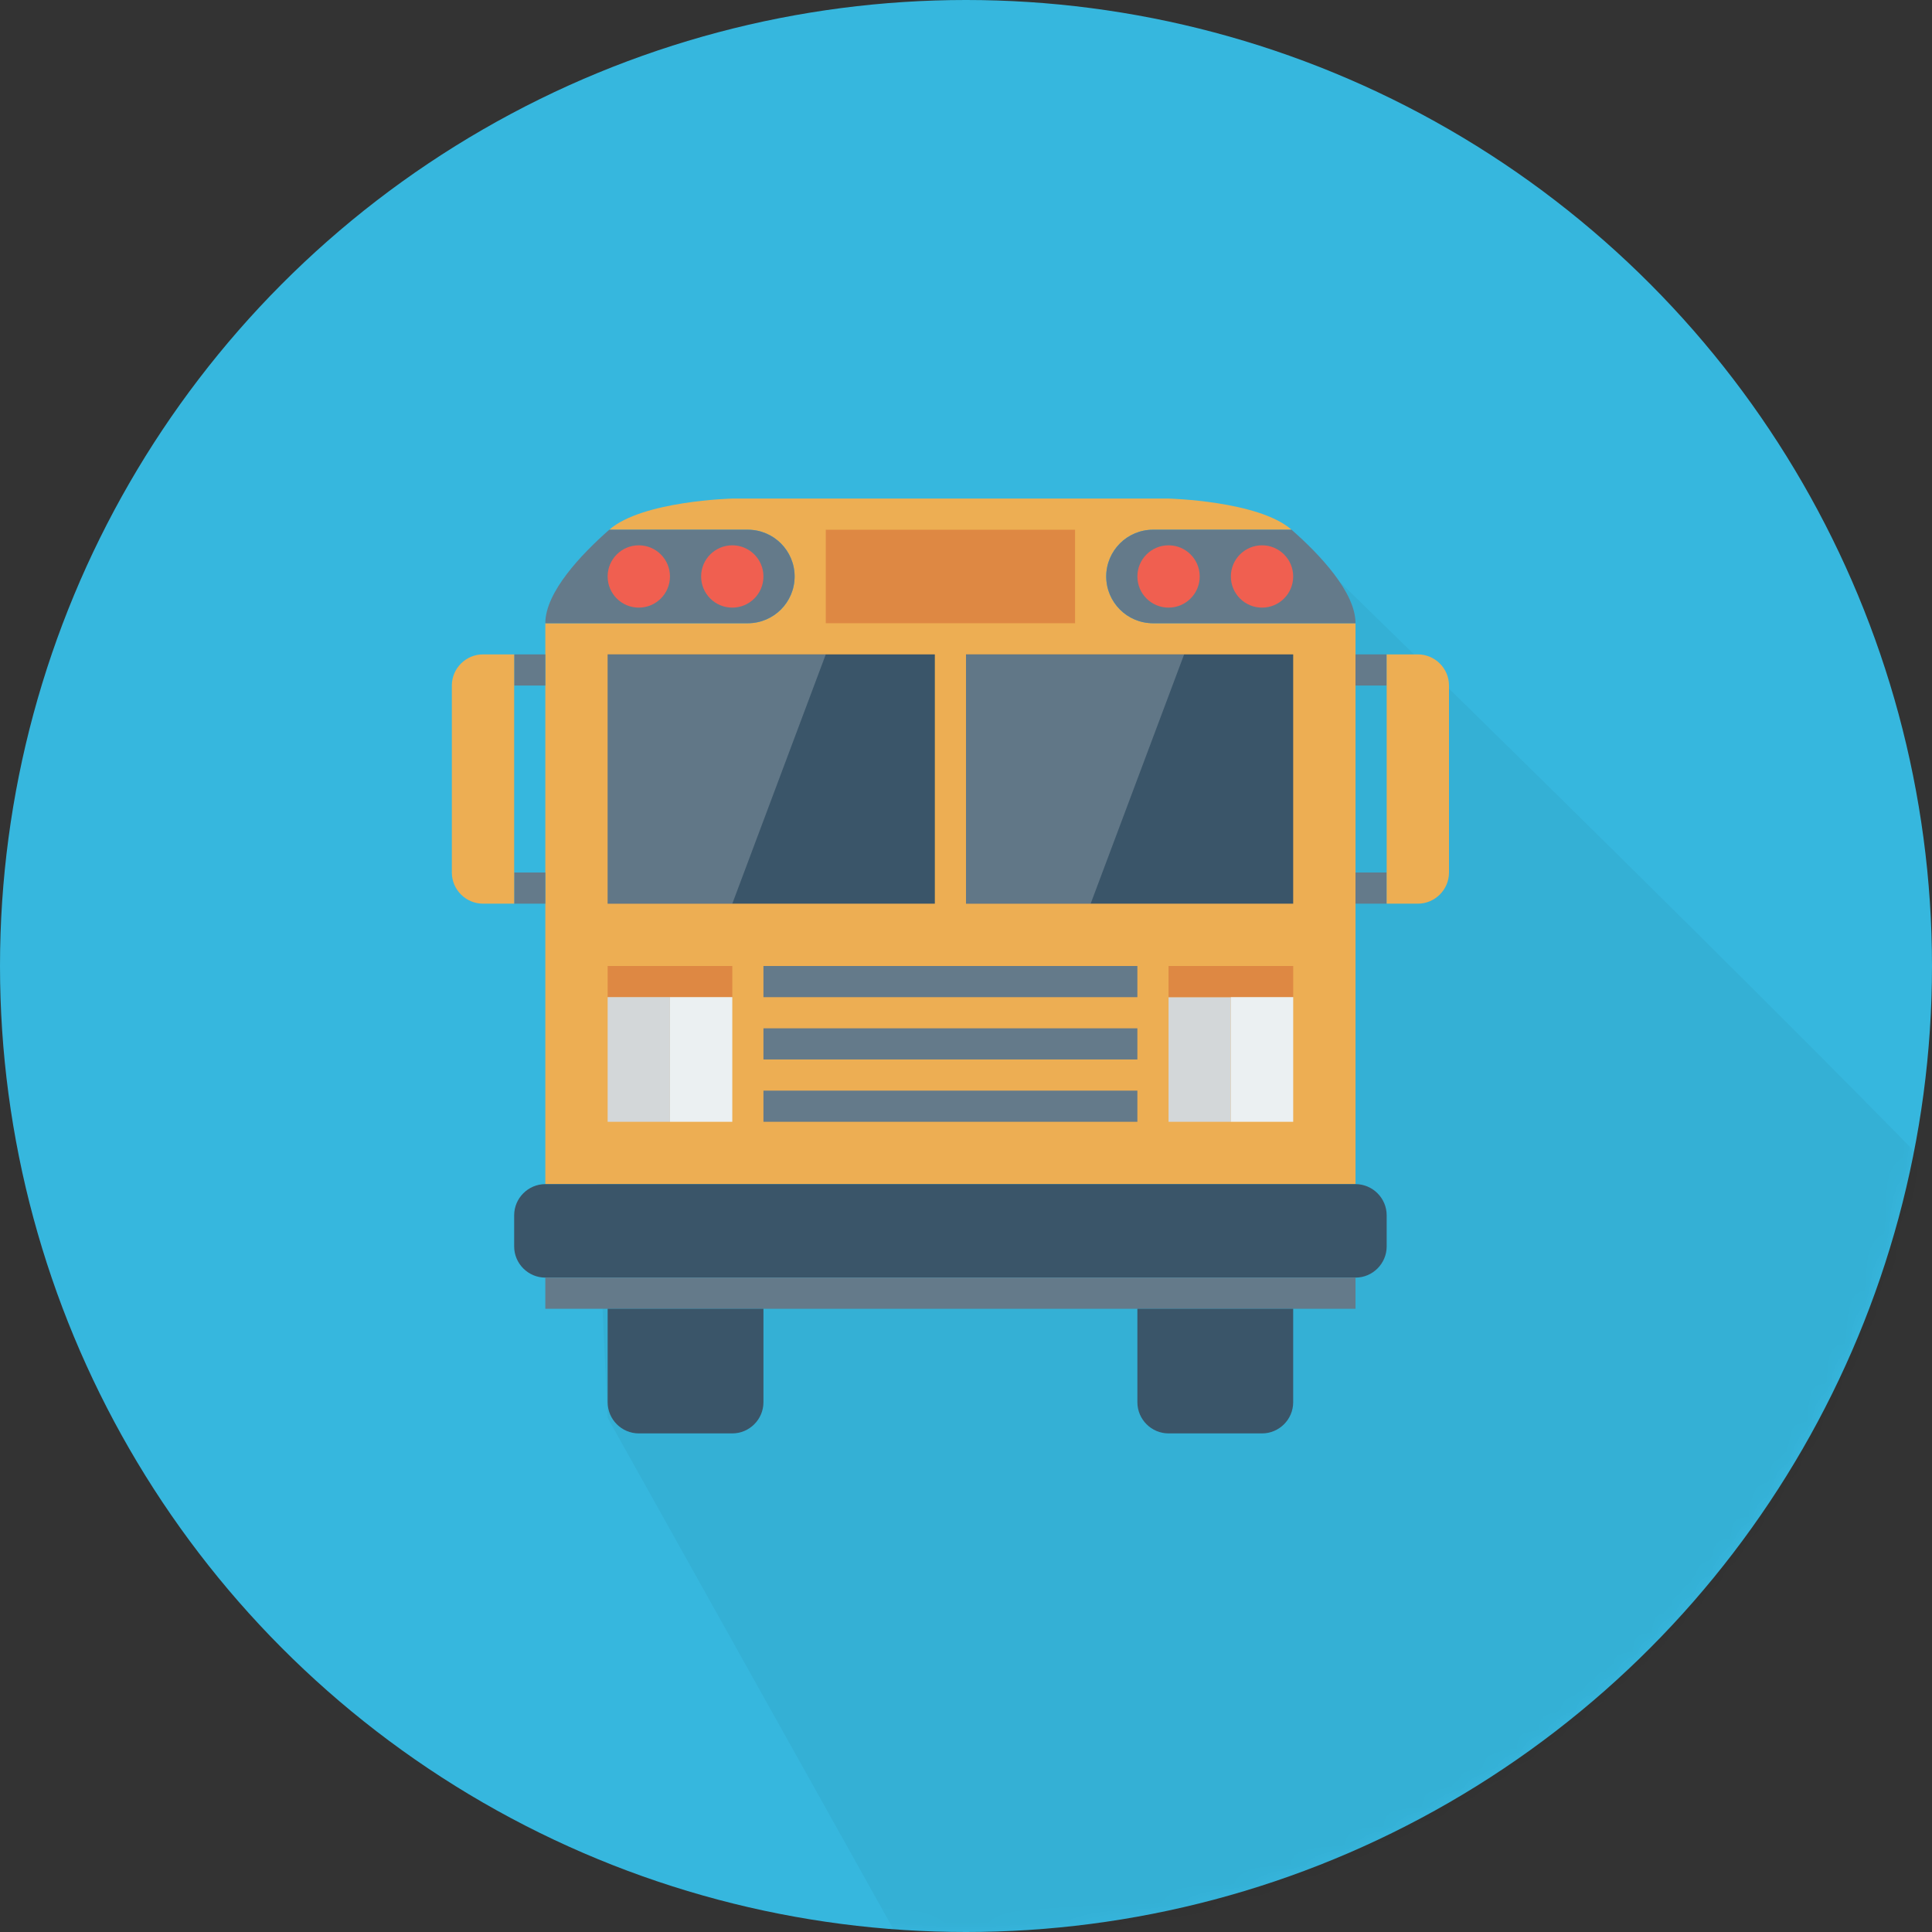 <?xml version="1.0" encoding="UTF-8"?>
<svg width="100px" height="100px" viewBox="0 0 100 100" version="1.1" xmlns="http://www.w3.org/2000/svg" xmlns:xlink="http://www.w3.org/1999/xlink">
    <rect x="0" y="0" width="100" height="100" fill="#333333" stroke="none"/>
    <!-- Generator: Sketch 55.2 (78181) - https://sketchapp.com -->
    <title>Group Copy</title>
    <desc>Created with Sketch.</desc>
    <defs>
        <circle id="path-1" cx="50" cy="50" r="50"></circle>
    </defs>
    <g id="Page-1" stroke="none" stroke-width="1" fill="none" fill-rule="evenodd">
        <g id="02_detail" transform="translate(-482, -916)">
            <g id="6-care" transform="translate(0, 830)">
                <g id="info" transform="translate(60, 63)">
                    <g id="02">
                        <g transform="translate(422, 0)">
                            <g id="Group-Copy" transform="translate(0, 23)">
                                <g id="Group-2">
                                    <mask id="mask-2" fill="white">
                                        <use xlink:href="#path-1"></use>
                                    </mask>
                                    <use id="Oval" fill="#36B7DE" fill-rule="nonzero" xlink:href="#path-1"></use>
                                    <path d="M66.816,27.649 C66.659,27.498 66.44,27.409 66.198,27.42 L30.209,46.869 L31.452,73.387 L46.774,100.806 L40.544,109.733 C42.077,109.876 43.627,109.957 45.198,109.957 C72.662,109.957 107.258,96.013 107.258,68.548 C107.257,66.973 66.935,27.765 66.816,27.649 Z" id="Path" fill="#000000" fill-rule="nonzero" opacity="0.2" mask="url(#mask-2)"></path>
                                    <g id="Group" mask="url(#mask-2)">
                                        <g transform="translate(23.387, 25.806)">
                                            <path d="M33.871,4.032 C33.871,2.697 34.955,1.613 36.29,1.613 L43.465,1.613 C41.76,0.113 37.097,0 37.097,0 L14.516,0 C14.516,0 9.853,0.113 8.148,1.613 L15.323,1.613 C16.658,1.613 17.742,2.697 17.742,4.032 C17.742,5.368 16.658,6.452 15.323,6.452 L4.839,6.452 C4.839,6.452 4.839,8.035 4.839,8.871 L4.839,35.484 L46.774,35.484 L46.774,8.871 L46.774,6.452 L36.29,6.452 C34.955,6.452 33.871,5.368 33.871,4.032 Z" id="Path" fill="#EDAE53" fill-rule="nonzero"></path>
                                            <path d="M43.465,1.613 L36.29,1.613 C34.955,1.613 33.871,2.697 33.871,4.032 C33.871,5.368 34.955,6.452 36.29,6.452 L46.774,6.452 C46.774,4.839 44.902,2.875 43.465,1.613 Z" id="Path" fill="#647A8A" fill-rule="nonzero"></path>
                                            <path d="M15.323,1.613 L8.148,1.613 C6.712,2.875 4.839,4.839 4.839,6.452 L15.323,6.452 C16.658,6.452 17.742,5.368 17.742,4.032 C17.742,2.697 16.658,1.613 15.323,1.613 Z" id="Path" fill="#647A8A" fill-rule="nonzero"></path>
                                            <rect id="Rectangle" fill="#3A5569" fill-rule="nonzero" x="8.065" y="8.065" width="16.935" height="12.903"></rect>
                                            <g id="Group" opacity="0.2" stroke-width="1" fill="none" fill-rule="evenodd" transform="translate(8.065, 8.065)">
                                                <polygon id="Path" fill="#FFFFFF" fill-rule="nonzero" points="6.452 12.903 0 12.903 0 0 11.29 0"></polygon>
                                            </g>
                                            <rect id="Rectangle" fill="#3A5569" fill-rule="nonzero" x="26.613" y="8.065" width="16.935" height="12.903"></rect>
                                            <rect id="Rectangle" fill="#DE8843" fill-rule="nonzero" x="19.355" y="1.613" width="12.903" height="4.839"></rect>
                                            <circle id="Oval" fill="#F05F50" fill-rule="nonzero" cx="14.516" cy="4.032" r="1.613"></circle>
                                            <circle id="Oval" fill="#F05F50" fill-rule="nonzero" cx="9.677" cy="4.032" r="1.613"></circle>
                                            <circle id="Oval" fill="#F05F50" fill-rule="nonzero" cx="41.935" cy="4.032" r="1.613"></circle>
                                            <circle id="Oval" fill="#F05F50" fill-rule="nonzero" cx="37.097" cy="4.032" r="1.613"></circle>
                                            <rect id="Rectangle" fill="#647A8A" fill-rule="nonzero" x="3.226" y="8.065" width="1.613" height="1.613"></rect>
                                            <rect id="Rectangle" fill="#647A8A" fill-rule="nonzero" x="3.226" y="19.355" width="1.613" height="1.613"></rect>
                                            <path d="M0,19.355 C0,20.242 0.726,20.968 1.613,20.968 L1.613,20.968 C2.5,20.968 3.226,20.968 3.226,20.968 L3.226,8.065 C3.226,8.065 2.5,8.065 1.613,8.065 L1.613,8.065 C0.726,8.065 0,8.79 0,9.677 L0,19.355 Z" id="Path" fill="#EDAE53" fill-rule="nonzero"></path>
                                            <rect id="Rectangle" fill="#647A8A" fill-rule="nonzero" x="46.774" y="19.355" width="1.613" height="1.613"></rect>
                                            <rect id="Rectangle" fill="#647A8A" fill-rule="nonzero" x="46.774" y="8.065" width="1.613" height="1.613"></rect>
                                            <path d="M51.613,9.677 C51.613,8.79 50.887,8.065 50,8.065 L50,8.065 C49.113,8.065 48.387,8.065 48.387,8.065 L48.387,20.968 C48.387,20.968 49.113,20.968 50,20.968 L50,20.968 C50.887,20.968 51.613,20.242 51.613,19.355 L51.613,9.677 Z" id="Path" fill="#EDAE53" fill-rule="nonzero"></path>
                                            <g id="Group" opacity="0.2" stroke-width="1" fill="none" fill-rule="evenodd" transform="translate(26.613, 8.065)">
                                                <polygon id="Path" fill="#FFFFFF" fill-rule="nonzero" points="6.452 12.903 0 12.903 0 0 11.29 0"></polygon>
                                            </g>
                                            <rect id="Rectangle" fill="#DE8843" fill-rule="nonzero" x="8.065" y="24.194" width="6.452" height="1.613"></rect>
                                            <rect id="Rectangle" fill="#EBF0F2" fill-rule="nonzero" x="11.29" y="25.806" width="3.226" height="6.452"></rect>
                                            <rect id="Rectangle" fill="#D3D7D9" fill-rule="nonzero" x="8.065" y="25.806" width="3.226" height="6.452"></rect>
                                            <rect id="Rectangle" fill="#D3D7D9" fill-rule="nonzero" x="37.097" y="25.806" width="3.226" height="6.452"></rect>
                                            <rect id="Rectangle" fill="#DE8843" fill-rule="nonzero" x="37.097" y="24.194" width="6.452" height="1.613"></rect>
                                            <rect id="Rectangle" fill="#EBF0F2" fill-rule="nonzero" x="40.323" y="25.806" width="3.226" height="6.452"></rect>
                                            <rect id="Rectangle" fill="#647A8A" fill-rule="nonzero" x="16.129" y="24.194" width="19.355" height="1.613"></rect>
                                            <rect id="Rectangle" fill="#647A8A" fill-rule="nonzero" x="16.129" y="27.419" width="19.355" height="1.613"></rect>
                                            <rect id="Rectangle" fill="#647A8A" fill-rule="nonzero" x="16.129" y="30.645" width="19.355" height="1.613"></rect>
                                            <path d="M48.387,38.71 C48.387,39.597 47.661,40.323 46.774,40.323 L4.839,40.323 C3.952,40.323 3.226,39.597 3.226,38.71 L3.226,37.097 C3.226,36.21 3.952,35.484 4.839,35.484 L46.774,35.484 C47.661,35.484 48.387,36.21 48.387,37.097 L48.387,38.71 Z" id="Path" fill="#3A5569" fill-rule="nonzero"></path>
                                            <rect id="Rectangle" fill="#647A8A" fill-rule="nonzero" x="4.839" y="40.323" width="41.935" height="1.613"></rect>
                                            <path d="M16.129,46.774 C16.129,47.661 15.403,48.387 14.516,48.387 L9.677,48.387 C8.79,48.387 8.065,47.661 8.065,46.774 L8.065,41.935 L16.129,41.935 L16.129,46.774 Z" id="Path" fill="#3A5569" fill-rule="nonzero"></path>
                                            <path d="M43.548,46.774 C43.548,47.661 42.823,48.387 41.935,48.387 L37.097,48.387 C36.21,48.387 35.484,47.661 35.484,46.774 L35.484,41.935 L43.548,41.935 L43.548,46.774 Z" id="Path" fill="#3A5569" fill-rule="nonzero"></path>
                                        </g>
                                    </g>
                                </g>
                            </g>
                        </g>
                    </g>
                </g>
            </g>
        </g>
    </g>
</svg>